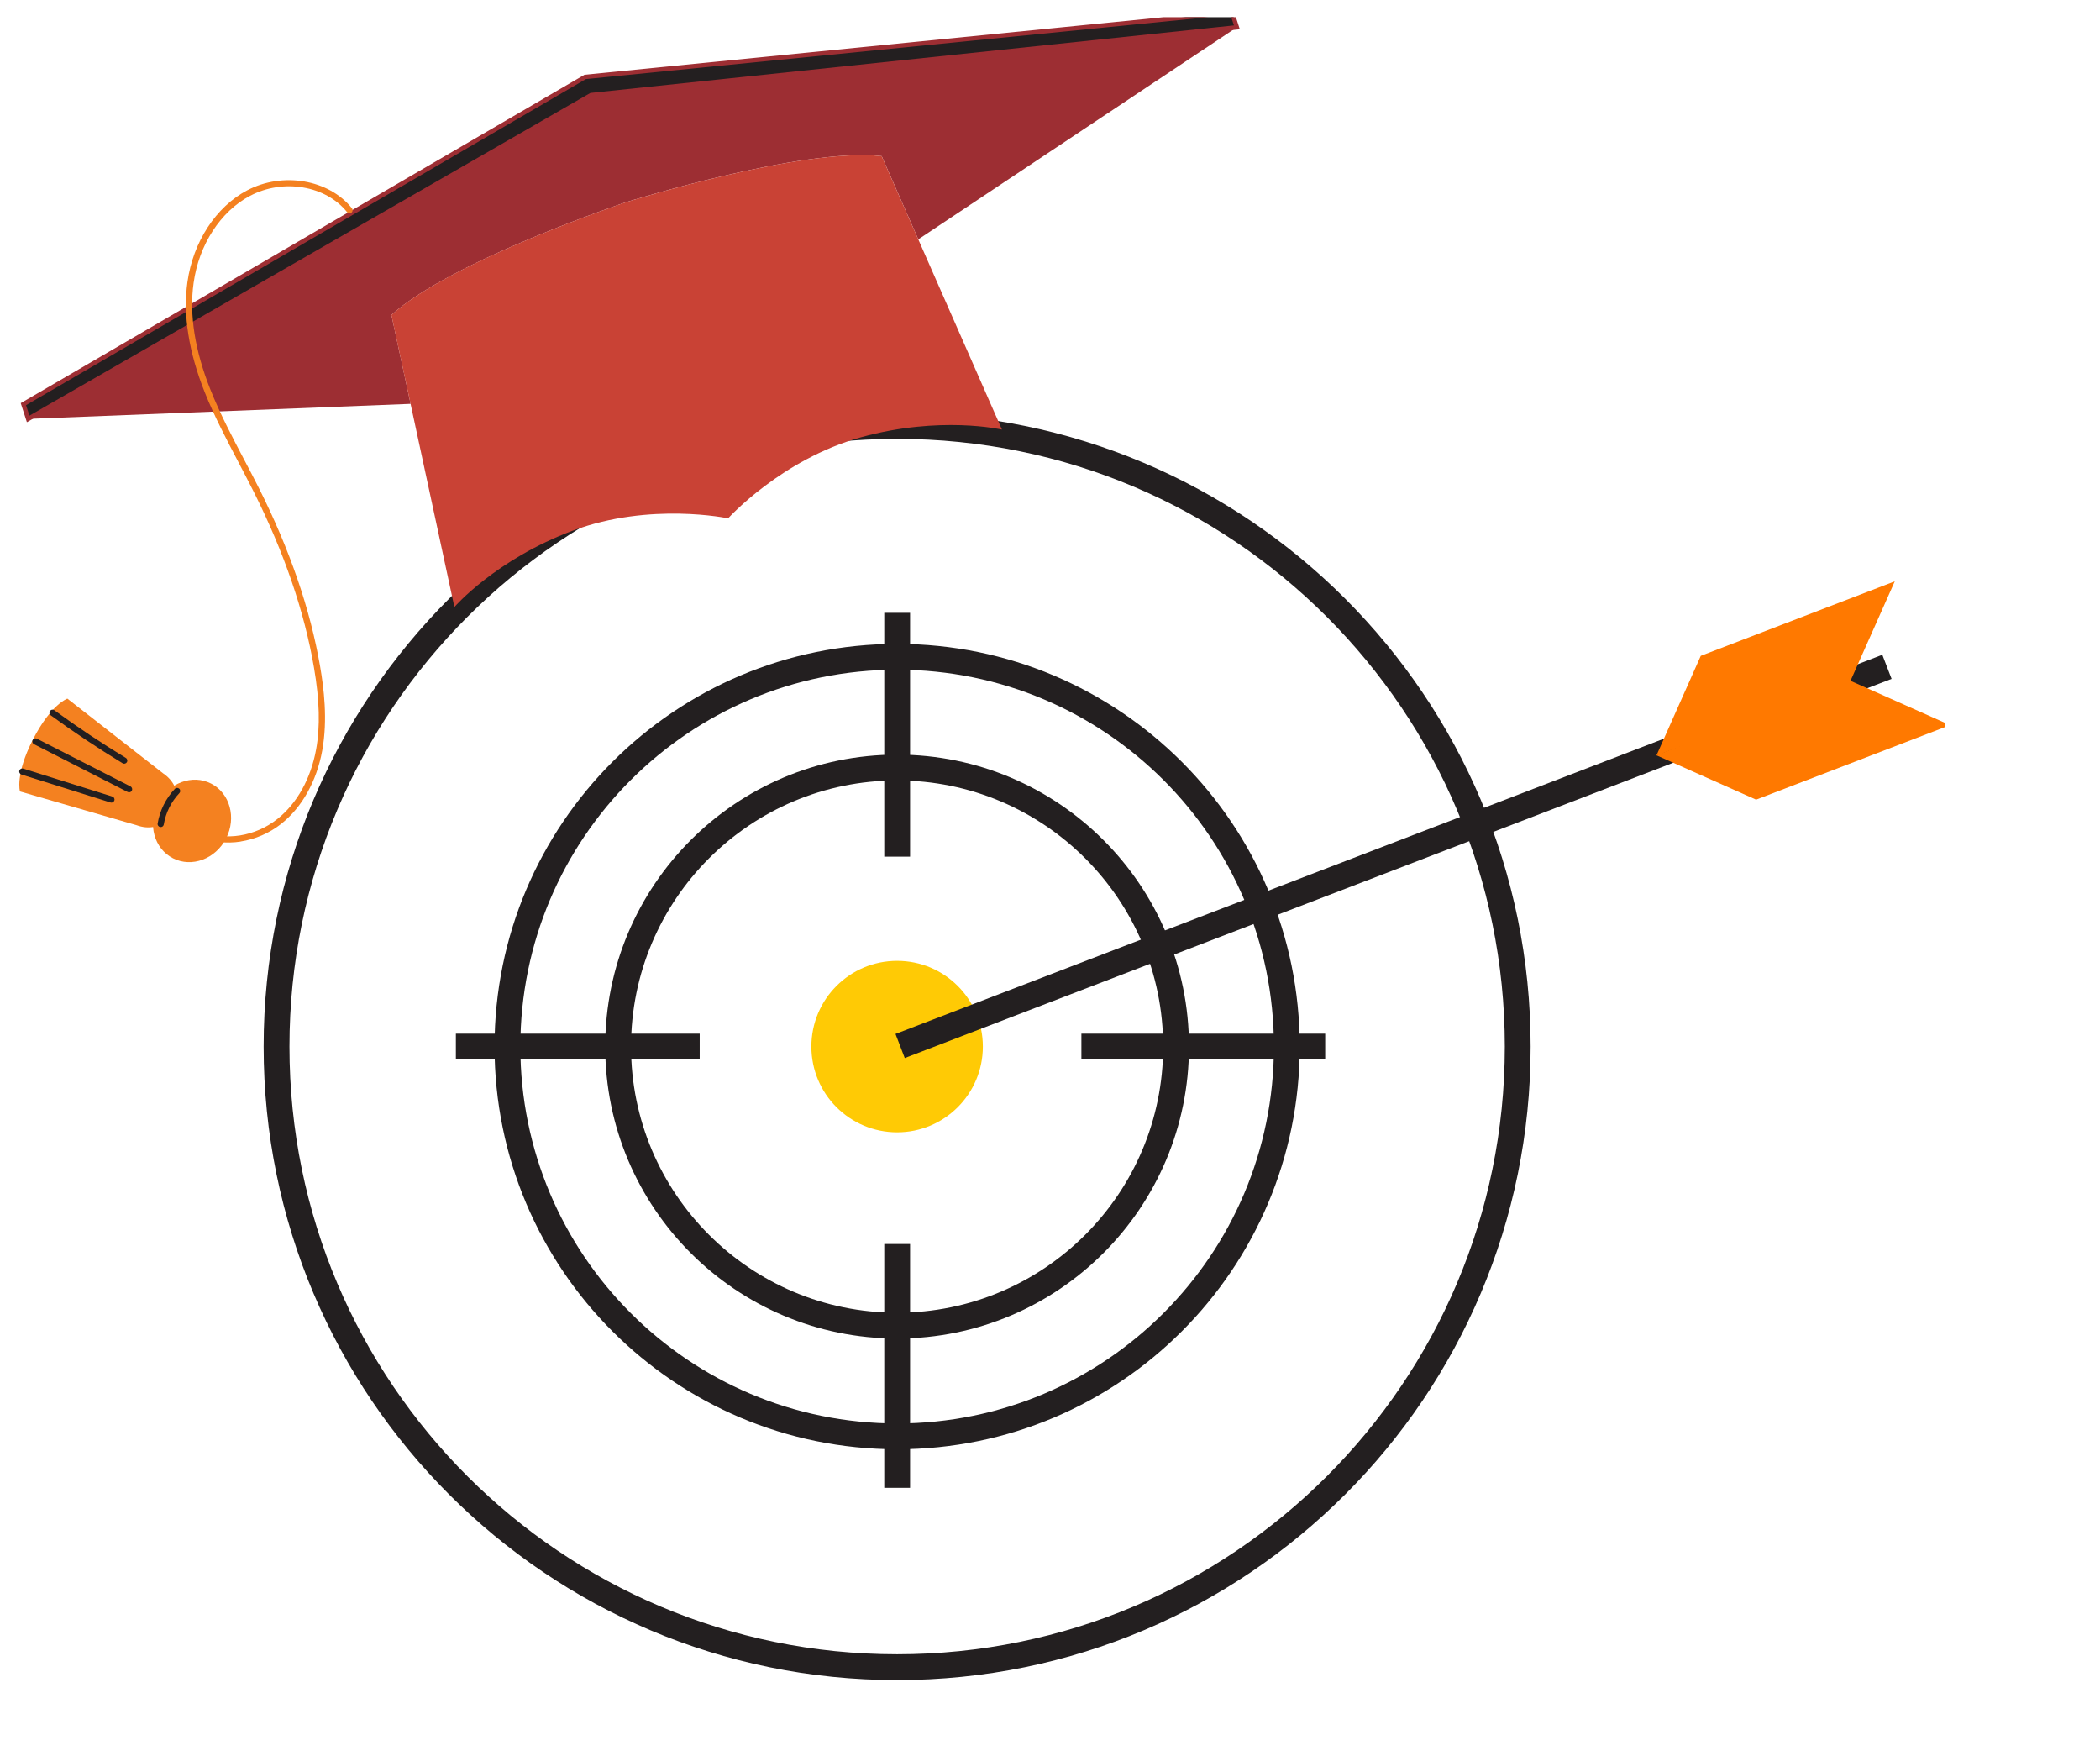 <svg width="122" height="102" viewBox="0 0 122 102" fill="none" xmlns="http://www.w3.org/2000/svg">
<g clip-path="url(#clip0_5459_4602)">
<path d="M52.12 83.427C64.623 83.427 74.758 73.291 74.758 60.788C74.758 48.284 64.623 38.148 52.12 38.148C39.616 38.148 29.48 48.284 29.48 60.788C29.48 73.291 39.616 83.427 52.12 83.427Z" stroke="#231F20" stroke-width="1.5" stroke-miterlimit="10"/>
<path d="M52.119 96.833C72.031 96.833 88.172 80.694 88.172 60.787C88.172 40.879 72.031 24.74 52.119 24.74C32.208 24.74 16.066 40.879 16.066 60.787C16.066 80.694 32.208 96.833 52.119 96.833Z" stroke="#231F20" stroke-width="1.5" stroke-miterlimit="10"/>
<path d="M52.118 76.995C61.069 76.995 68.325 69.738 68.325 60.787C68.325 51.836 61.069 44.58 52.118 44.58C43.166 44.58 35.91 51.836 35.91 60.787C35.91 69.738 43.166 76.995 52.118 76.995Z" stroke="#231F20" stroke-width="1.5" stroke-miterlimit="10"/>
<path d="M52.118 65.767C54.869 65.767 57.099 63.538 57.099 60.787C57.099 58.036 54.869 55.807 52.118 55.807C49.367 55.807 47.137 58.036 47.137 60.787C47.137 63.538 49.367 65.767 52.118 65.767Z" fill="#FFCA05"/>
<path d="M26.484 60.787H40.649" stroke="#231F20" stroke-width="1.5" stroke-miterlimit="10"/>
<path d="M62.824 60.787H76.987" stroke="#231F20" stroke-width="1.5" stroke-miterlimit="10"/>
<path d="M52.121 72.254V86.416" stroke="#231F20" stroke-width="1.5" stroke-miterlimit="10"/>
<path d="M52.121 35.594V49.756" stroke="#231F20" stroke-width="1.5" stroke-miterlimit="10"/>
<path d="M71.579 0.731L71.856 1.587L34.338 5.524L1.636 24.332L1.359 23.474L33.997 4.468L71.579 0.731Z" fill="#231F20" stroke="#9D2E33" stroke-width="0.257" stroke-miterlimit="10"/>
<path d="M71.854 1.586L53.348 13.902L51.222 9.068C46.577 8.548 36.355 11.749 36.355 11.749C36.355 11.749 26.2 15.15 22.741 18.293L23.854 23.456L1.637 24.331L34.337 5.523L71.854 1.586Z" fill="#9D2E33"/>
<path d="M53.348 13.902L58.209 24.952C58.209 24.952 54.628 24.12 50.012 25.4C45.399 26.679 42.3 30.106 42.3 30.106C42.3 30.106 37.786 29.146 33.297 30.813C28.809 32.482 26.397 35.257 26.397 35.257L23.852 23.456L22.738 18.293C26.195 15.148 36.352 11.75 36.352 11.75C36.352 11.75 46.575 8.549 51.219 9.068L53.346 13.902H53.348Z" fill="#C94235"/>
<path d="M13.979 48.881C13.154 49.008 12.319 48.919 11.595 48.597C11.504 48.556 11.463 48.45 11.504 48.359C11.545 48.268 11.651 48.227 11.742 48.268C13.079 48.864 14.835 48.583 16.115 47.568C17.255 46.664 18.054 45.23 18.364 43.533C18.607 42.198 18.568 40.685 18.241 38.773C17.683 35.515 16.505 32.078 14.739 28.56C14.45 27.988 14.147 27.408 13.854 26.848C13.164 25.535 12.449 24.176 11.889 22.771C10.96 20.436 10.624 18.289 10.888 16.389C11.213 14.054 12.545 12.01 14.361 11.055C16.43 9.968 19.102 10.425 20.444 12.096C20.507 12.173 20.495 12.289 20.416 12.349C20.339 12.411 20.223 12.399 20.163 12.32C18.927 10.778 16.452 10.36 14.53 11.373C12.815 12.274 11.555 14.215 11.247 16.437C10.989 18.274 11.319 20.359 12.226 22.634C12.779 24.022 13.488 25.371 14.174 26.677C14.47 27.237 14.775 27.819 15.064 28.394C16.844 31.944 18.032 35.414 18.597 38.708C18.809 39.94 19.049 41.784 18.72 43.595C18.395 45.377 17.549 46.887 16.341 47.847C15.646 48.398 14.818 48.746 13.981 48.876L13.979 48.881Z" fill="#F48120"/>
<path d="M10.049 49.85C8.954 49.292 8.565 47.866 9.176 46.669C9.786 45.471 11.172 44.952 12.264 45.512C13.358 46.07 13.748 47.496 13.137 48.693C12.526 49.891 11.141 50.41 10.049 49.85Z" fill="#F48120"/>
<path d="M1.16 45.968C1.16 45.968 0.864 45.006 1.912 42.955C2.961 40.901 3.914 40.577 3.914 40.577L9.472 44.915C10.778 45.807 10.124 47.149 10.124 47.149C10.124 47.149 9.417 48.465 7.93 47.928L1.16 45.968Z" fill="#F48120"/>
<path d="M7.525 46.016C7.489 46.021 7.45 46.016 7.416 45.999L1.978 43.226C1.889 43.181 1.853 43.072 1.899 42.983C1.944 42.894 2.053 42.861 2.142 42.904L7.58 45.677C7.669 45.722 7.705 45.831 7.659 45.92C7.633 45.973 7.582 46.009 7.527 46.016H7.525Z" fill="#231F20"/>
<path d="M7.243 44.355C7.202 44.362 7.159 44.355 7.123 44.331C5.699 43.465 4.292 42.529 2.945 41.544C2.865 41.486 2.846 41.373 2.906 41.291C2.964 41.212 3.077 41.192 3.159 41.253C4.499 42.231 5.896 43.162 7.31 44.021C7.395 44.071 7.424 44.184 7.371 44.268C7.342 44.316 7.294 44.345 7.243 44.352V44.355Z" fill="#231F20"/>
<path d="M6.499 46.616C6.473 46.621 6.446 46.616 6.418 46.609L1.244 44.985C1.15 44.956 1.095 44.855 1.126 44.759C1.155 44.663 1.256 44.612 1.352 44.641L6.526 46.265C6.622 46.294 6.675 46.395 6.644 46.491C6.622 46.558 6.564 46.604 6.499 46.616Z" fill="#231F20"/>
<path d="M9.366 48.037C9.346 48.039 9.327 48.039 9.308 48.037C9.209 48.02 9.142 47.929 9.159 47.83C9.281 47.082 9.637 46.368 10.159 45.817C10.229 45.745 10.342 45.743 10.414 45.81C10.487 45.88 10.489 45.993 10.422 46.065C9.948 46.563 9.625 47.21 9.515 47.888C9.503 47.967 9.44 48.025 9.363 48.037H9.366Z" fill="#231F20"/>
<path d="M109.623 38.73L52.293 60.753" stroke="#231F20" stroke-width="1.5" stroke-miterlimit="10"/>
<path d="M96.231 43.881L98.806 38.093L110.078 33.764L107.437 39.697L96.231 43.881Z" fill="#FF7900"/>
<path d="M96.231 43.869L102.02 46.445L113.289 42.116L107.355 39.476L96.231 43.869Z" fill="#FF7900"/>
</g>
<defs>
<clipPath id="clip0_5459_4602">
<rect width="112" height="98" fill="white" transform="translate(1 1)"/>
</clipPath>
</defs>
</svg>
